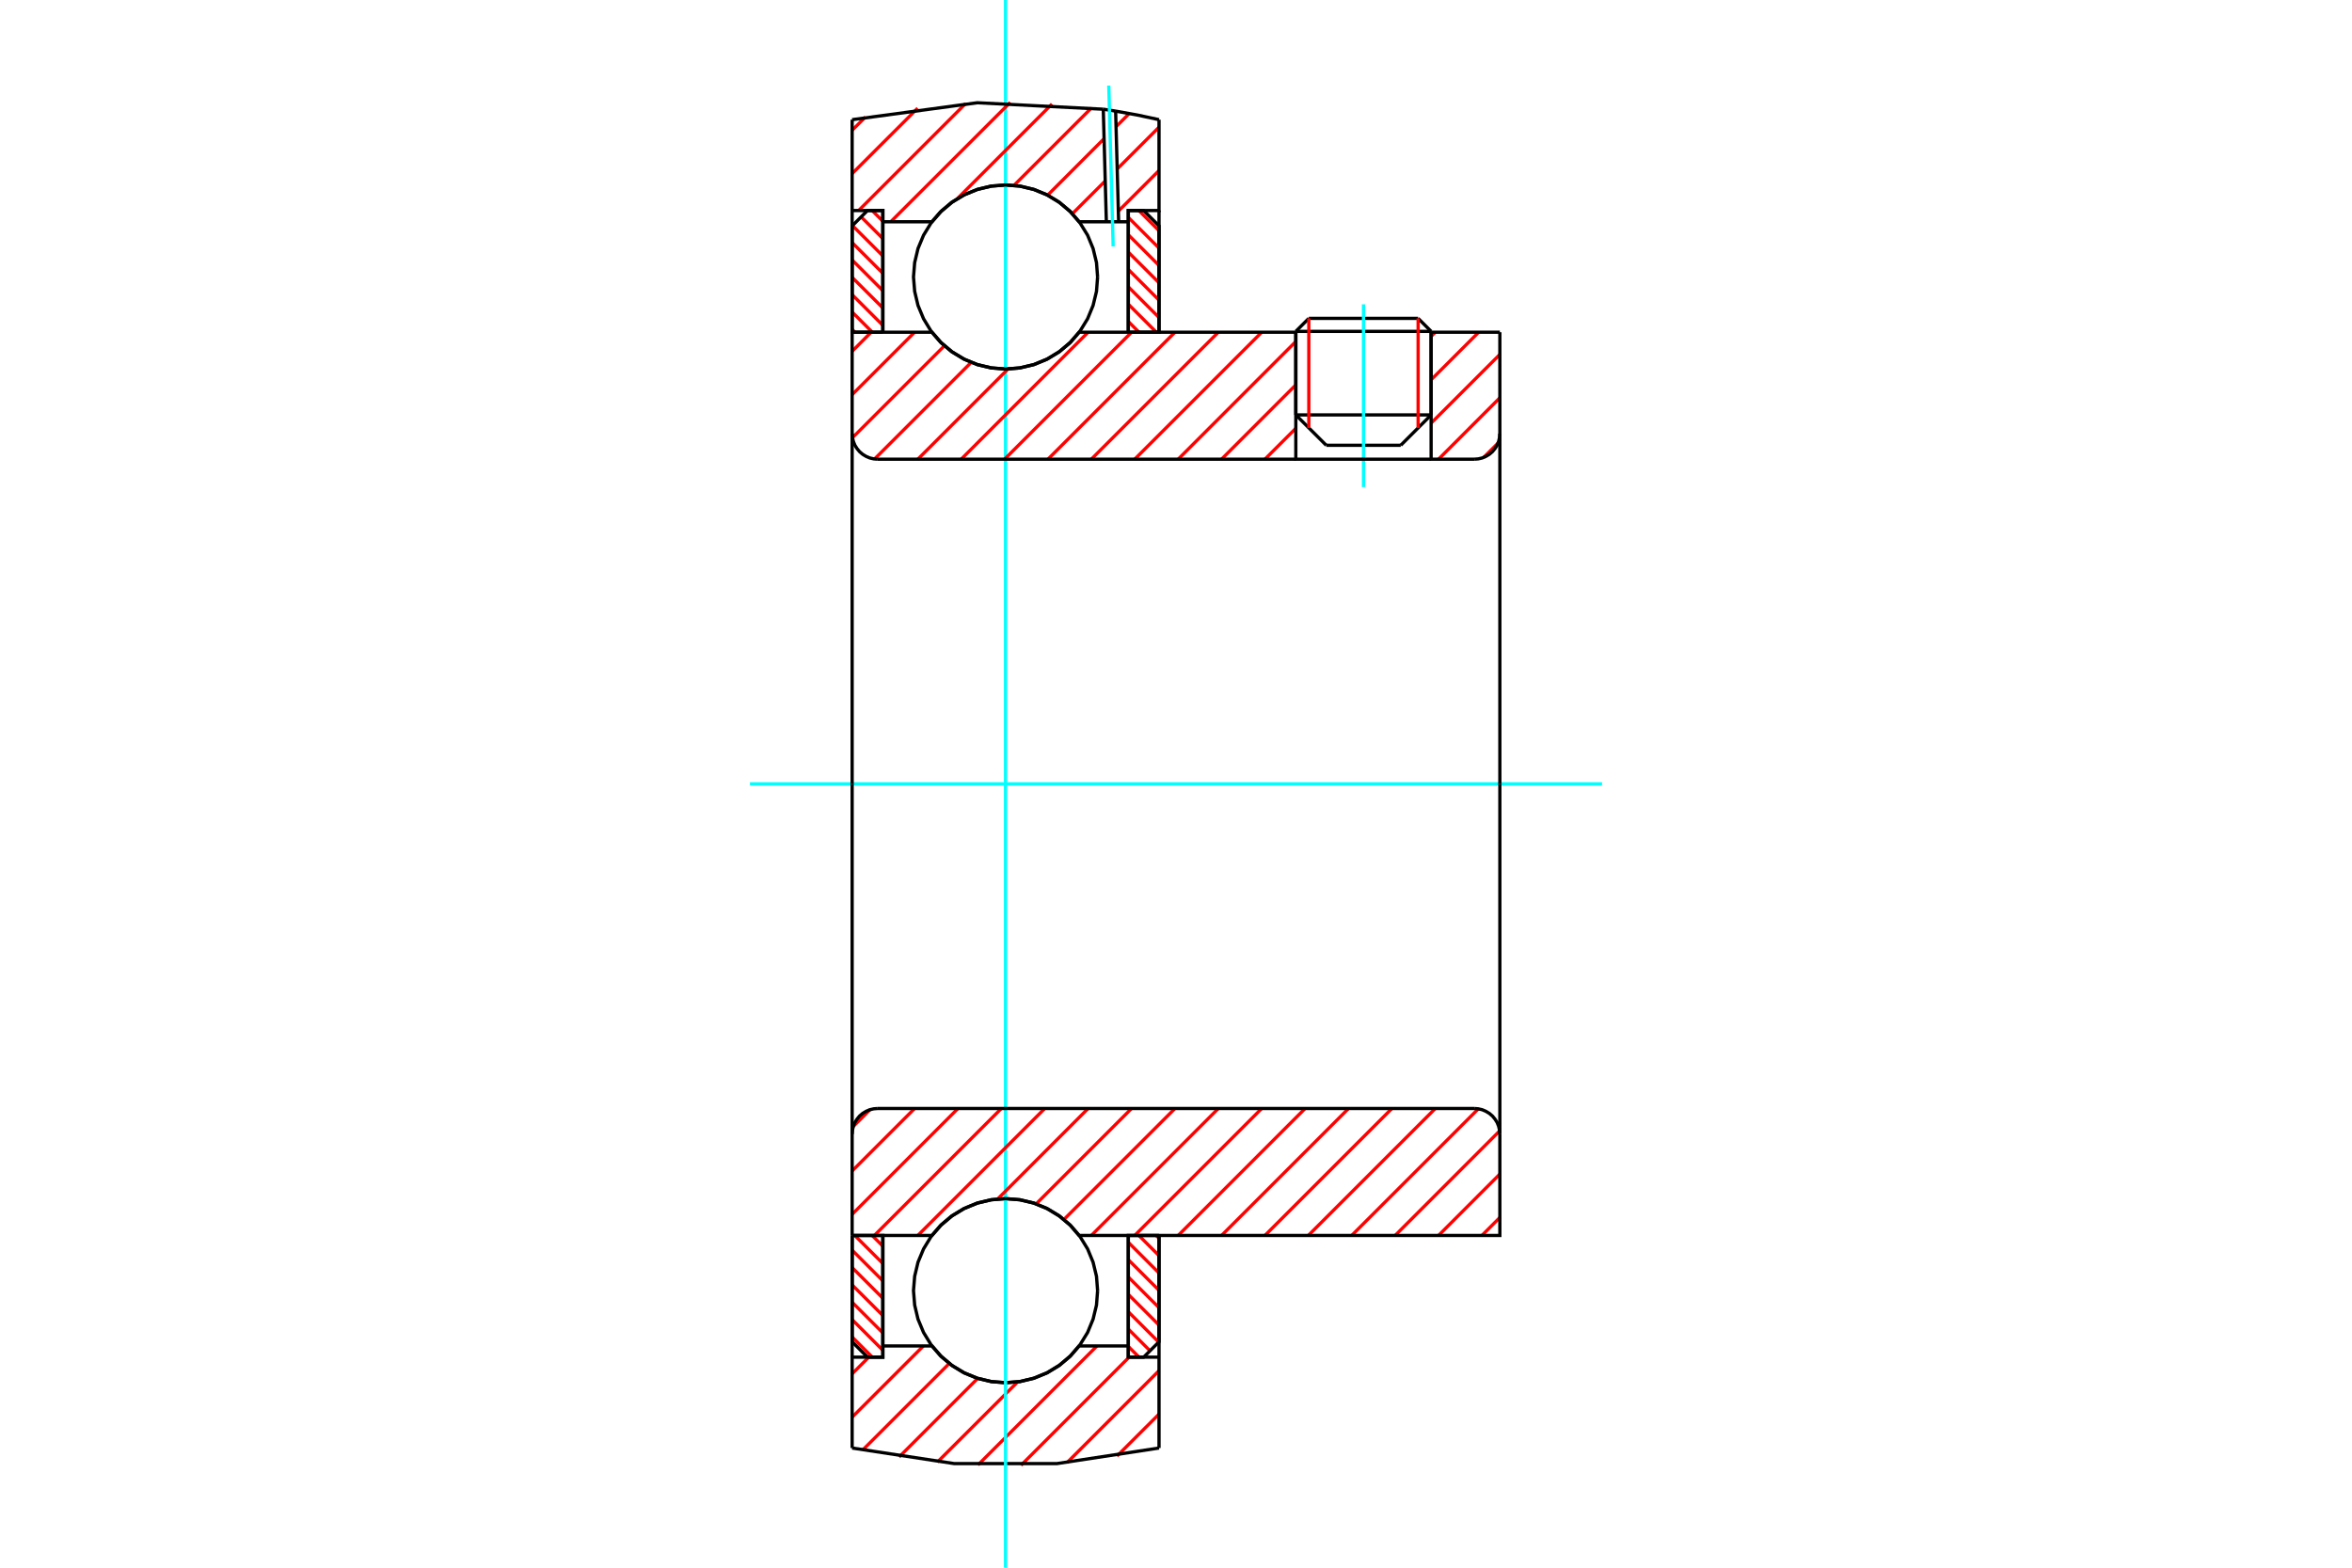 <?xml version="1.0" standalone="no"?>
<!DOCTYPE svg PUBLIC "-//W3C//DTD SVG 1.1//EN"
	"http://www.w3.org/Graphics/SVG/1.1/DTD/svg11.dtd">
<svg xmlns="http://www.w3.org/2000/svg" height="100%" width="100%" viewBox="0 0 36000 24000">
	<rect x="-1800" y="-1200" width="39600" height="26400" style="fill:#FFF"/>
	<g style="fill:none; fill-rule:evenodd" transform="matrix(1 0 0 1 0 0)">
		<g style="fill:none; stroke:#000; stroke-width:50; shape-rendering:geometricPrecision">
			<line x1="21905" y1="5073" x2="19834" y2="5073"/>
			<line x1="20033" y1="4874" x2="21706" y2="4874"/>
			<line x1="19834" y1="6352" x2="21905" y2="6352"/>
			<line x1="21440" y1="6817" x2="20300" y2="6817"/>
			<line x1="20033" y1="4874" x2="19834" y2="5073"/>
			<line x1="21905" y1="5073" x2="21706" y2="4874"/>
			<line x1="21440" y1="6817" x2="21905" y2="6352"/>
			<line x1="19834" y1="6352" x2="20300" y2="6817"/>
			<line x1="19834" y1="5073" x2="19834" y2="6352"/>
			<line x1="21905" y1="6352" x2="21905" y2="5073"/>
		</g>
		<g style="fill:none; stroke:#0FF; stroke-width:50; shape-rendering:geometricPrecision">
			<line x1="20870" y1="7457" x2="20870" y2="4659"/>
		</g>
		<g style="fill:none; stroke:#F00; stroke-width:50; shape-rendering:geometricPrecision">
			<line x1="21706" y1="4874" x2="21706" y2="6551"/>
			<line x1="20033" y1="6551" x2="20033" y2="4874"/>
			<line x1="13043" y1="20468" x2="13352" y2="20777"/>
			<line x1="13043" y1="20202" x2="13513" y2="20672"/>
			<line x1="13043" y1="19936" x2="13513" y2="20406"/>
			<line x1="13043" y1="19671" x2="13513" y2="20140"/>
			<line x1="13043" y1="19405" x2="13513" y2="19875"/>
			<line x1="13043" y1="19139" x2="13513" y2="19609"/>
			<line x1="13083" y1="18914" x2="13513" y2="19343"/>
			<line x1="13349" y1="18914" x2="13513" y2="19078"/>
		</g>
		<g style="fill:none; stroke:#000; stroke-width:50; shape-rendering:geometricPrecision">
			<polyline points="13043,18914 13043,20542 13278,20777 13513,20777 13513,18914 13043,18914"/>
		</g>
		<g style="fill:none; stroke:#0FF; stroke-width:50; shape-rendering:geometricPrecision">
			<line x1="11479" y1="12000" x2="24521" y2="12000"/>
		</g>
		<g style="fill:none; stroke:#F00; stroke-width:50; shape-rendering:geometricPrecision">
			<line x1="13043" y1="5043" x2="13086" y2="5086"/>
			<line x1="13043" y1="4777" x2="13352" y2="5086"/>
			<line x1="13043" y1="4511" x2="13513" y2="4981"/>
			<line x1="13043" y1="4246" x2="13513" y2="4715"/>
			<line x1="13043" y1="3980" x2="13513" y2="4450"/>
			<line x1="13043" y1="3714" x2="13513" y2="4184"/>
			<line x1="13048" y1="3453" x2="13513" y2="3918"/>
			<line x1="13181" y1="3321" x2="13513" y2="3653"/>
			<line x1="13349" y1="3223" x2="13513" y2="3387"/>
		</g>
		<g style="fill:none; stroke:#000; stroke-width:50; shape-rendering:geometricPrecision">
			<polyline points="13513,5086 13513,3223 13278,3223 13043,3458 13043,5086 13513,5086"/>
		</g>
		<g style="fill:none; stroke:#F00; stroke-width:50; shape-rendering:geometricPrecision">
			<line x1="17696" y1="18914" x2="17740" y2="18957"/>
			<line x1="17431" y1="18914" x2="17740" y2="19223"/>
			<line x1="17270" y1="19019" x2="17740" y2="19489"/>
			<line x1="17270" y1="19285" x2="17740" y2="19754"/>
			<line x1="17270" y1="19550" x2="17740" y2="20020"/>
			<line x1="17270" y1="19816" x2="17740" y2="20286"/>
			<line x1="17270" y1="20082" x2="17735" y2="20547"/>
			<line x1="17270" y1="20347" x2="17602" y2="20679"/>
			<line x1="17270" y1="20613" x2="17434" y2="20777"/>
		</g>
		<g style="fill:none; stroke:#000; stroke-width:50; shape-rendering:geometricPrecision">
			<polyline points="17740,18914 17740,20542 17505,20777 17270,20777 17270,18914 17740,18914"/>
		</g>
		<g style="fill:none; stroke:#F00; stroke-width:50; shape-rendering:geometricPrecision">
			<line x1="17431" y1="3223" x2="17740" y2="3532"/>
			<line x1="17270" y1="3328" x2="17740" y2="3798"/>
			<line x1="17270" y1="3594" x2="17740" y2="4064"/>
			<line x1="17270" y1="3860" x2="17740" y2="4329"/>
			<line x1="17270" y1="4125" x2="17740" y2="4595"/>
			<line x1="17270" y1="4391" x2="17740" y2="4861"/>
			<line x1="17270" y1="4657" x2="17699" y2="5086"/>
			<line x1="17270" y1="4922" x2="17434" y2="5086"/>
		</g>
		<g style="fill:none; stroke:#000; stroke-width:50; shape-rendering:geometricPrecision">
			<polyline points="17270,5086 17270,3223 17505,3223 17740,3458 17740,5086 17270,5086"/>
			<polyline points="16800,4241 16783,4020 16731,3805 16647,3601 16531,3413 16388,3245 16219,3101 16031,2985 15827,2901 15612,2849 15391,2832 15171,2849 14956,2901 14752,2985 14563,3101 14395,3245 14251,3413 14136,3601 14051,3805 14000,4020 13982,4241 14000,4461 14051,4676 14136,4880 14251,5069 14395,5237 14563,5381 14752,5496 14956,5581 15171,5632 15391,5650 15612,5632 15827,5581 16031,5496 16219,5381 16388,5237 16531,5069 16647,4880 16731,4676 16783,4461 16800,4241"/>
			<polyline points="16800,19759 16783,19539 16731,19324 16647,19120 16531,18931 16388,18763 16219,18619 16031,18504 15827,18419 15612,18368 15391,18350 15171,18368 14956,18419 14752,18504 14563,18619 14395,18763 14251,18931 14136,19120 14051,19324 14000,19539 13982,19759 14000,19980 14051,20195 14136,20399 14251,20587 14395,20755 14563,20899 14752,21015 14956,21099 15171,21151 15391,21168 15612,21151 15827,21099 16031,21015 16219,20899 16388,20755 16531,20587 16647,20399 16731,20195 16783,19980 16800,19759"/>
		</g>
		<g style="fill:none; stroke:#F00; stroke-width:50; shape-rendering:geometricPrecision">
			<line x1="17740" y1="21649" x2="17096" y2="22292"/>
			<line x1="17740" y1="20984" x2="16331" y2="22393"/>
			<line x1="17283" y1="20777" x2="15627" y2="22433"/>
			<line x1="16791" y1="20605" x2="14969" y2="22427"/>
			<line x1="15576" y1="21156" x2="14348" y2="22383"/>
			<line x1="14965" y1="21102" x2="13761" y2="22306"/>
			<line x1="14530" y1="20873" x2="13203" y2="22200"/>
			<line x1="14134" y1="20605" x2="13043" y2="21696"/>
			<line x1="13298" y1="20777" x2="13043" y2="21032"/>
		</g>
		<g style="fill:none; stroke:#000; stroke-width:50; shape-rendering:geometricPrecision">
			<polyline points="17740,18914 17740,20777 17740,22168"/>
			<polyline points="13043,22168 14603,22406 16180,22406 17740,22168"/>
			<polyline points="13043,22168 13043,20777 13513,20777 13513,20605 13513,18914"/>
			<polyline points="13513,20605 14264,20605 14408,20768 14575,20907 14761,21019 14963,21101 15174,21151 15391,21168 15608,21151 15820,21101 16021,21019 16208,20907 16375,20768 16518,20605 17270,20605 17270,18914"/>
			<polyline points="17270,20605 17270,20777 17740,20777"/>
			<line x1="13043" y1="20777" x2="13043" y2="18914"/>
		</g>
		<g style="fill:none; stroke:#0FF; stroke-width:50; shape-rendering:geometricPrecision">
			<line x1="15391" y1="24000" x2="15391" y2="0"/>
		</g>
		<g style="fill:none; stroke:#F00; stroke-width:50; shape-rendering:geometricPrecision">
			<line x1="17740" y1="2611" x2="17117" y2="3233"/>
			<line x1="17740" y1="1947" x2="17100" y2="2587"/>
			<line x1="16917" y1="2770" x2="16414" y2="3272"/>
			<line x1="17281" y1="1741" x2="17082" y2="1940"/>
			<line x1="16899" y1="2123" x2="16035" y2="2988"/>
			<line x1="16707" y1="1651" x2="15520" y2="2838"/>
			<line x1="16102" y1="1592" x2="14651" y2="3043"/>
			<line x1="15463" y1="1567" x2="13634" y2="3395"/>
			<line x1="14780" y1="1585" x2="13142" y2="3223"/>
			<line x1="14046" y1="1656" x2="13043" y2="2658"/>
			<line x1="13247" y1="1791" x2="13043" y2="1994"/>
		</g>
		<g style="fill:none; stroke:#000; stroke-width:50; shape-rendering:geometricPrecision">
			<polyline points="13043,5086 13043,3223 13043,1832"/>
			<polyline points="16887,1672 14958,1573 13043,1832"/>
			<polyline points="17076,1701 16982,1686 16887,1672"/>
			<polyline points="17740,1832 17409,1761 17076,1701"/>
			<polyline points="17740,1832 17740,3223 17270,3223 17270,3395 17270,5086"/>
			<polyline points="17270,3395 17122,3395 16934,3395 16518,3395 16375,3232 16208,3093 16021,2981 15820,2899 15608,2849 15391,2832 15174,2849 14963,2899 14761,2981 14575,3093 14408,3232 14264,3395 13513,3395 13513,5086"/>
			<polyline points="13513,3395 13513,3223 13043,3223"/>
			<line x1="17740" y1="3223" x2="17740" y2="5086"/>
		</g>
		<g style="fill:none; stroke:#0FF; stroke-width:50; shape-rendering:geometricPrecision">
			<line x1="17038" y1="3772" x2="16971" y2="1310"/>
		</g>
		<g style="fill:none; stroke:#000; stroke-width:50; shape-rendering:geometricPrecision">
			<line x1="16934" y1="3395" x2="16887" y2="1672"/>
			<line x1="17122" y1="3395" x2="17076" y2="1701"/>
		</g>
		<g style="fill:none; stroke:#F00; stroke-width:50; shape-rendering:geometricPrecision">
			<line x1="22957" y1="18639" x2="22682" y2="18914"/>
			<line x1="22957" y1="17974" x2="22018" y2="18914"/>
			<line x1="22954" y1="17313" x2="21354" y2="18914"/>
			<line x1="22628" y1="16975" x2="20689" y2="18914"/>
			<line x1="21969" y1="16970" x2="20025" y2="18914"/>
			<line x1="21305" y1="16970" x2="19361" y2="18914"/>
			<line x1="20641" y1="16970" x2="18697" y2="18914"/>
			<line x1="19976" y1="16970" x2="18033" y2="18914"/>
			<line x1="19312" y1="16970" x2="17368" y2="18914"/>
			<line x1="18648" y1="16970" x2="16704" y2="18914"/>
			<line x1="17984" y1="16970" x2="16284" y2="18670"/>
			<line x1="17320" y1="16970" x2="15859" y2="18431"/>
			<line x1="16655" y1="16970" x2="15270" y2="18356"/>
			<line x1="15991" y1="16970" x2="14048" y2="18914"/>
			<line x1="15327" y1="16970" x2="13383" y2="18914"/>
			<line x1="14663" y1="16970" x2="13043" y2="18590"/>
			<line x1="13999" y1="16970" x2="13043" y2="17926"/>
			<line x1="13316" y1="16989" x2="13061" y2="17244"/>
		</g>
		<g style="fill:none; stroke:#000; stroke-width:50; shape-rendering:geometricPrecision">
			<line x1="13043" y1="12000" x2="13043" y2="18914"/>
			<polyline points="13434,16970 13373,16975 13313,16989 13257,17013 13204,17045 13157,17085 13118,17132 13085,17184 13062,17241 13048,17301 13043,17362"/>
			<line x1="13434" y1="16970" x2="22566" y2="16970"/>
			<polyline points="22957,17362 22952,17301 22938,17241 22915,17184 22882,17132 22843,17085 22796,17045 22743,17013 22687,16989 22627,16975 22566,16970"/>
			<polyline points="22957,17362 22957,18914 22488,18914 16518,18914 16375,18750 16208,18611 16021,18499 15820,18417 15608,18367 15391,18350 15174,18367 14963,18417 14761,18499 14575,18611 14408,18750 14264,18914 13512,18914 13043,18914"/>
			<line x1="22957" y1="12000" x2="22957" y2="17362"/>
		</g>
		<g style="fill:none; stroke:#F00; stroke-width:50; shape-rendering:geometricPrecision">
			<line x1="22930" y1="6782" x2="22709" y2="7003"/>
			<line x1="22957" y1="6090" x2="22018" y2="7030"/>
			<line x1="22957" y1="5426" x2="21905" y2="6478"/>
			<line x1="22633" y1="5086" x2="21905" y2="5814"/>
			<line x1="21969" y1="5086" x2="21905" y2="5150"/>
			<line x1="19834" y1="6557" x2="19361" y2="7030"/>
			<line x1="19834" y1="5892" x2="18697" y2="7030"/>
			<line x1="19834" y1="5228" x2="18033" y2="7030"/>
			<line x1="19312" y1="5086" x2="17368" y2="7030"/>
			<line x1="18648" y1="5086" x2="16704" y2="7030"/>
			<line x1="17984" y1="5086" x2="16040" y2="7030"/>
			<line x1="17320" y1="5086" x2="15376" y2="7030"/>
			<line x1="16655" y1="5086" x2="14712" y2="7030"/>
			<line x1="15429" y1="5649" x2="14048" y2="7030"/>
			<line x1="14866" y1="5547" x2="13386" y2="7027"/>
			<line x1="14456" y1="5293" x2="13048" y2="6701"/>
			<line x1="13999" y1="5086" x2="13043" y2="6042"/>
			<line x1="13334" y1="5086" x2="13043" y2="5378"/>
		</g>
		<g style="fill:none; stroke:#000; stroke-width:50; shape-rendering:geometricPrecision">
			<line x1="22957" y1="12000" x2="22957" y2="5086"/>
			<polyline points="22566,7030 22627,7025 22687,7011 22743,6987 22796,6955 22843,6915 22882,6868 22915,6816 22938,6759 22952,6699 22957,6638"/>
			<polyline points="22566,7030 21905,7030 21905,5086"/>
			<polyline points="21905,7030 19834,7030 19834,5086"/>
			<line x1="19834" y1="7030" x2="13434" y2="7030"/>
			<polyline points="13043,6638 13048,6699 13062,6759 13085,6816 13118,6868 13157,6915 13204,6955 13257,6987 13313,7011 13373,7025 13434,7030"/>
			<polyline points="13043,6638 13043,5086 13512,5086 14264,5086 14408,5250 14575,5389 14761,5501 14963,5583 15174,5633 15391,5650 15608,5633 15820,5583 16021,5501 16208,5389 16375,5250 16518,5086 19834,5086"/>
			<line x1="21905" y1="5086" x2="22957" y2="5086"/>
			<line x1="13043" y1="12000" x2="13043" y2="6638"/>
		</g>
	</g>
</svg>
